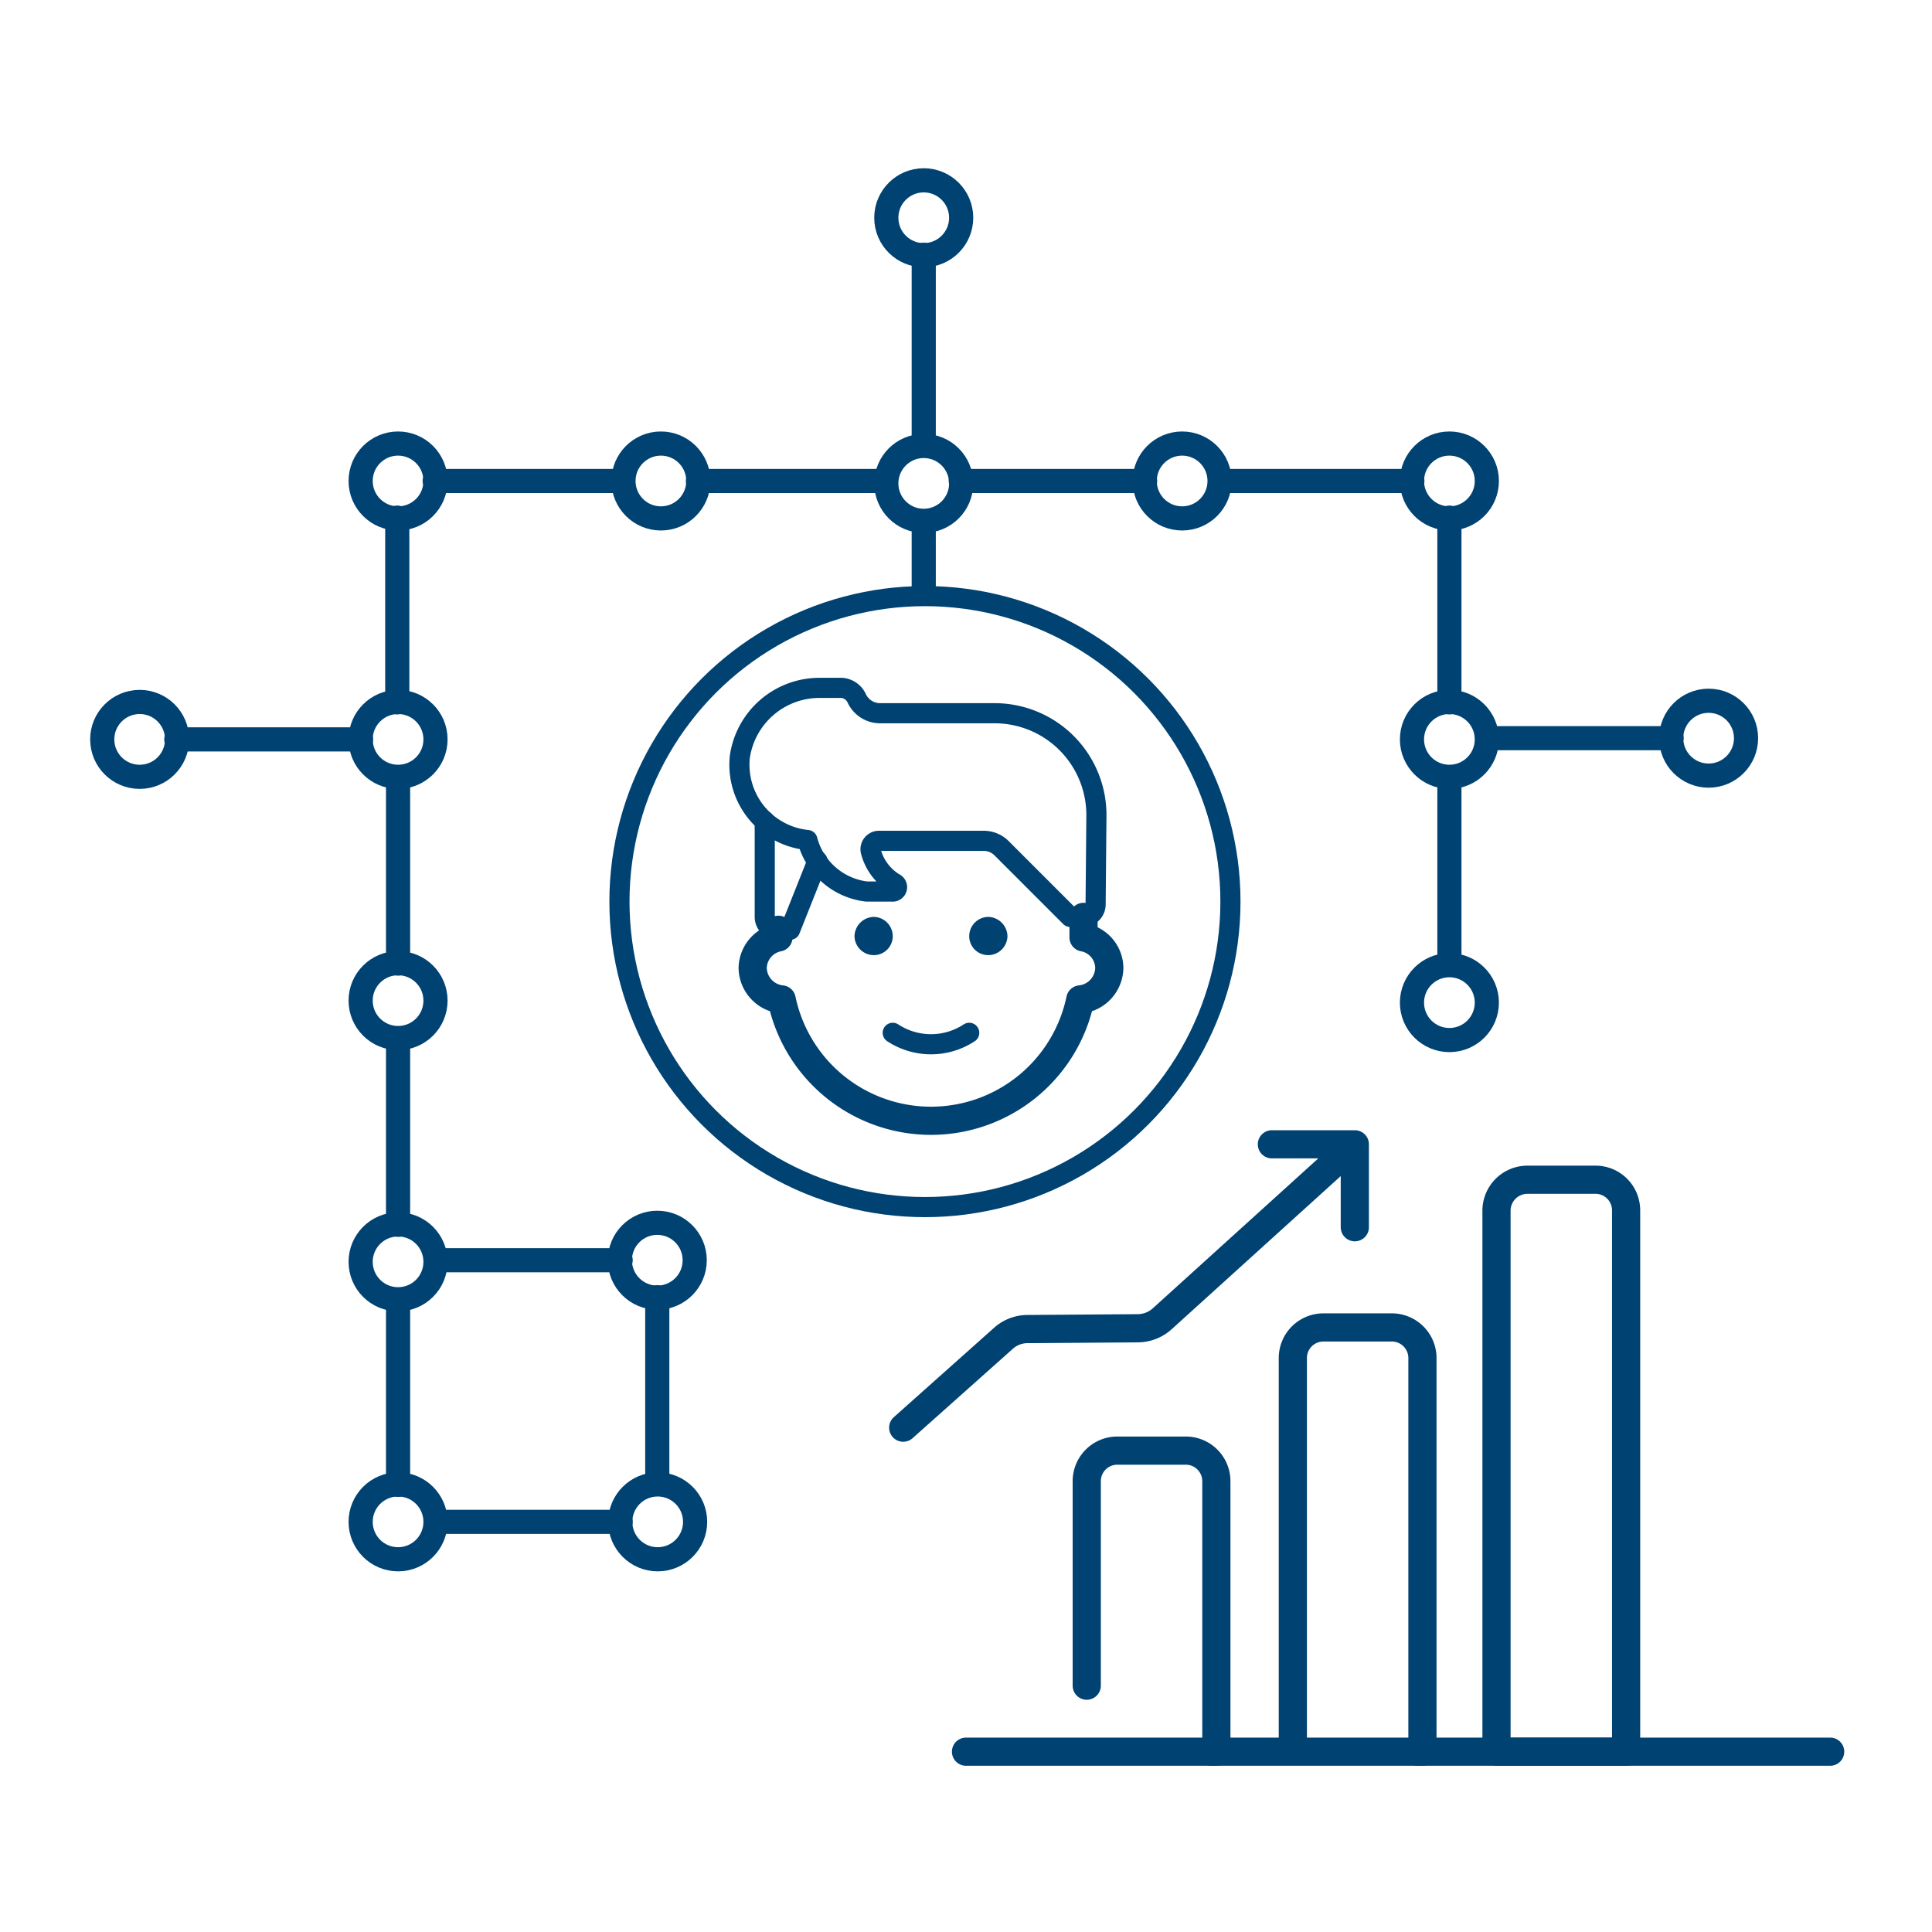 <svg id="db44223e-e90b-4e1f-9fb1-18bdbd032507" data-name="Ebene 1" xmlns="http://www.w3.org/2000/svg" viewBox="0 0 48 48"><path d="M32.12,43.44v-9.7a.76.76,0,0,1,.77-.76h1.68a.76.76,0,0,1,.77.76v9.78h-.12" style="fill:none;stroke:#004272;stroke-linecap:round;stroke-linejoin:round;stroke-width:0.7px"/><path d="M27,41.88V36.81a.76.76,0,0,1,.77-.77h1.69a.76.76,0,0,1,.76.77v6.71h-.12" style="fill:none;stroke:#004272;stroke-linecap:round;stroke-linejoin:round;stroke-width:0.7px"/><path d="M40.4,43.52H37.18V30.08a.77.77,0,0,1,.77-.77h1.69a.76.76,0,0,1,.76.77Z" style="fill:none;stroke:#004272;stroke-linecap:round;stroke-linejoin:round;stroke-width:0.7px"/><line x1="45.47" y1="43.52" x2="24" y2="43.52" style="fill:none;stroke:#004272;stroke-linecap:round;stroke-linejoin:round;stroke-width:0.7px"/><path d="M22.44,35.47l2.49-2.22a.9.9,0,0,1,.6-.23L28.28,33a.91.91,0,0,0,.6-.24l4.78-4.33m-2.06,0h2.06v2.06" style="fill:none;stroke:#004272;stroke-linecap:round;stroke-linejoin:round;stroke-width:0.7px"/><line x1="22.95" y1="10.91" x2="22.95" y2="6.33" style="fill:none;stroke:#004272;stroke-linecap:round;stroke-miterlimit:10;stroke-width:0.6px"/><circle cx="22.95" cy="5.41" r="0.93" style="fill:none;stroke:#004272;stroke-linecap:round;stroke-linejoin:round;stroke-width:0.6px"/><line x1="22.95" y1="14.69" x2="22.95" y2="13.02" style="fill:none;stroke:#004272;stroke-linecap:round;stroke-miterlimit:10;stroke-width:0.6px"/><circle cx="22.95" cy="12.01" r="0.93" style="fill:none;stroke:#004272;stroke-linecap:round;stroke-linejoin:round;stroke-width:0.6px"/><line x1="23.87" y1="11.95" x2="28.45" y2="11.95" style="fill:none;stroke:#004272;stroke-linecap:round;stroke-miterlimit:10;stroke-width:0.6px"/><circle cx="29.37" cy="11.95" r="0.93" style="fill:none;stroke:#004272;stroke-linecap:round;stroke-linejoin:round;stroke-width:0.6px"/><line x1="30.51" y1="11.95" x2="35.09" y2="11.95" style="fill:none;stroke:#004272;stroke-linecap:round;stroke-miterlimit:10;stroke-width:0.6px"/><circle cx="36.01" cy="11.95" r="0.93" style="fill:none;stroke:#004272;stroke-linecap:round;stroke-linejoin:round;stroke-width:0.6px"/><line x1="36.95" y1="18.34" x2="41.53" y2="18.34" style="fill:none;stroke:#004272;stroke-linecap:round;stroke-miterlimit:10;stroke-width:0.6px"/><circle cx="42.45" cy="18.34" r="0.93" style="fill:none;stroke:#004272;stroke-linecap:round;stroke-linejoin:round;stroke-width:0.6px"/><line x1="36.01" y1="19.35" x2="36.01" y2="23.94" style="fill:none;stroke:#004272;stroke-linecap:round;stroke-miterlimit:10;stroke-width:0.6px"/><circle cx="36.01" cy="24.91" r="0.93" style="fill:none;stroke:#004272;stroke-linecap:round;stroke-linejoin:round;stroke-width:0.6px"/><line x1="21.92" y1="11.95" x2="17.34" y2="11.95" style="fill:none;stroke:#004272;stroke-linecap:round;stroke-miterlimit:10;stroke-width:0.6px"/><circle cx="16.42" cy="11.95" r="0.93" style="fill:none;stroke:#004272;stroke-linecap:round;stroke-linejoin:round;stroke-width:0.6px"/><line x1="10.84" y1="37.81" x2="15.42" y2="37.81" style="fill:none;stroke:#004272;stroke-linecap:round;stroke-miterlimit:10;stroke-width:0.6px"/><circle cx="16.34" cy="37.81" r="0.93" style="fill:none;stroke:#004272;stroke-linecap:round;stroke-linejoin:round;stroke-width:0.6px"/><line x1="8.97" y1="18.37" x2="4.38" y2="18.37" style="fill:none;stroke:#004272;stroke-linecap:round;stroke-miterlimit:10;stroke-width:0.6px"/><circle cx="3.47" cy="18.37" r="0.93" style="fill:none;stroke:#004272;stroke-linecap:round;stroke-linejoin:round;stroke-width:0.6px"/><line x1="15.39" y1="11.95" x2="10.8" y2="11.95" style="fill:none;stroke:#004272;stroke-linecap:round;stroke-miterlimit:10;stroke-width:0.6px"/><circle cx="9.89" cy="11.95" r="0.93" style="fill:none;stroke:#004272;stroke-linecap:round;stroke-linejoin:round;stroke-width:0.6px"/><circle cx="9.89" cy="18.37" r="0.93" style="fill:none;stroke:#004272;stroke-linecap:round;stroke-linejoin:round;stroke-width:0.6px"/><line x1="9.87" y1="12.86" x2="9.87" y2="17.45" style="fill:none;stroke:#004272;stroke-linecap:round;stroke-miterlimit:10;stroke-width:0.6px"/><line x1="36.01" y1="12.86" x2="36.01" y2="17.45" style="fill:none;stroke:#004272;stroke-linecap:round;stroke-miterlimit:10;stroke-width:0.6px"/><circle cx="36.01" cy="18.37" r="0.93" style="fill:none;stroke:#004272;stroke-linecap:round;stroke-linejoin:round;stroke-width:0.6px"/><line x1="9.89" y1="19.36" x2="9.89" y2="23.94" style="fill:none;stroke:#004272;stroke-linecap:round;stroke-miterlimit:10;stroke-width:0.6px"/><circle cx="9.89" cy="24.86" r="0.93" style="fill:none;stroke:#004272;stroke-linecap:round;stroke-linejoin:round;stroke-width:0.6px"/><line x1="9.89" y1="25.85" x2="9.89" y2="30.43" style="fill:none;stroke:#004272;stroke-linecap:round;stroke-miterlimit:10;stroke-width:0.6px"/><circle cx="9.89" cy="31.35" r="0.93" style="fill:none;stroke:#004272;stroke-linecap:round;stroke-linejoin:round;stroke-width:0.6px"/><line x1="9.89" y1="32.31" x2="9.89" y2="36.89" style="fill:none;stroke:#004272;stroke-linecap:round;stroke-miterlimit:10;stroke-width:0.6px"/><circle cx="9.89" cy="37.81" r="0.93" style="fill:none;stroke:#004272;stroke-linecap:round;stroke-linejoin:round;stroke-width:0.6px"/><line x1="10.83" y1="31.31" x2="15.42" y2="31.31" style="fill:none;stroke:#004272;stroke-linecap:round;stroke-miterlimit:10;stroke-width:0.6px"/><circle cx="16.33" cy="31.31" r="0.93" style="fill:none;stroke:#004272;stroke-linecap:round;stroke-linejoin:round;stroke-width:0.6px"/><path d="M19.34,23.1v.19a.79.79,0,0,0-.64.76.8.8,0,0,0,.72.78,3.79,3.79,0,0,0,7.42,0,.8.8,0,0,0,.72-.78.78.78,0,0,0-.64-.76v-.51" style="fill:none;stroke:#004272;stroke-linecap:round;stroke-linejoin:round;stroke-width:0.7px"/><path d="M19.34,23.1v.19a.79.79,0,0,0-.64.76.8.8,0,0,0,.72.78,3.79,3.79,0,0,0,7.42,0,.8.8,0,0,0,.72-.78.78.78,0,0,0-.64-.76v-.51" style="fill:none;stroke:#004272;stroke-linecap:round;stroke-linejoin:round;stroke-width:0.5px"/><path d="M21.71,22.78a.49.49,0,0,0-.48.48.48.48,0,0,0,.48.47.47.47,0,0,0,.47-.47.48.48,0,0,0-.47-.48Z" style="fill:#004272"/><path d="M24.55,22.78a.48.48,0,0,0-.47.48.47.47,0,0,0,.47.47.48.48,0,0,0,.48-.47.49.49,0,0,0-.48-.48Z" style="fill:#004272"/><path d="M22.18,25.66a1.73,1.73,0,0,0,1.9,0" style="fill:none;stroke:#004272;stroke-linecap:round;stroke-linejoin:round;stroke-width:0.5px"/><path d="M19,20.4v2.38a.32.32,0,0,0,.32.32h.31l.68-1.71" style="fill:none;stroke:#004272;stroke-linecap:round;stroke-linejoin:round;stroke-width:0.5px"/><path d="M27.24,20.25a2.53,2.53,0,0,0-2.53-2.53H21.87a.64.64,0,0,1-.58-.36.45.45,0,0,0-.37-.27h-.54a2,2,0,0,0-2,1.72,1.88,1.88,0,0,0,1.68,2.06,1.73,1.73,0,0,0,1.47,1.28h.63a.11.11,0,0,0,.06-.21,1.31,1.31,0,0,1-.58-.77.21.21,0,0,1,.21-.28h2.58a.63.63,0,0,1,.45.18l1.71,1.71h.31a.31.31,0,0,0,.32-.31Z" style="fill:none;stroke:#004272;stroke-linecap:round;stroke-linejoin:round;stroke-width:0.5px"/><circle cx="22.98" cy="22.4" r="7.59" style="fill:none;stroke:#004272;stroke-linecap:round;stroke-linejoin:round;stroke-width:0.5px"/><line x1="16.33" y1="36.82" x2="16.33" y2="32.23" style="fill:none;stroke:#004272;stroke-linecap:round;stroke-miterlimit:10;stroke-width:0.6px"/></svg>